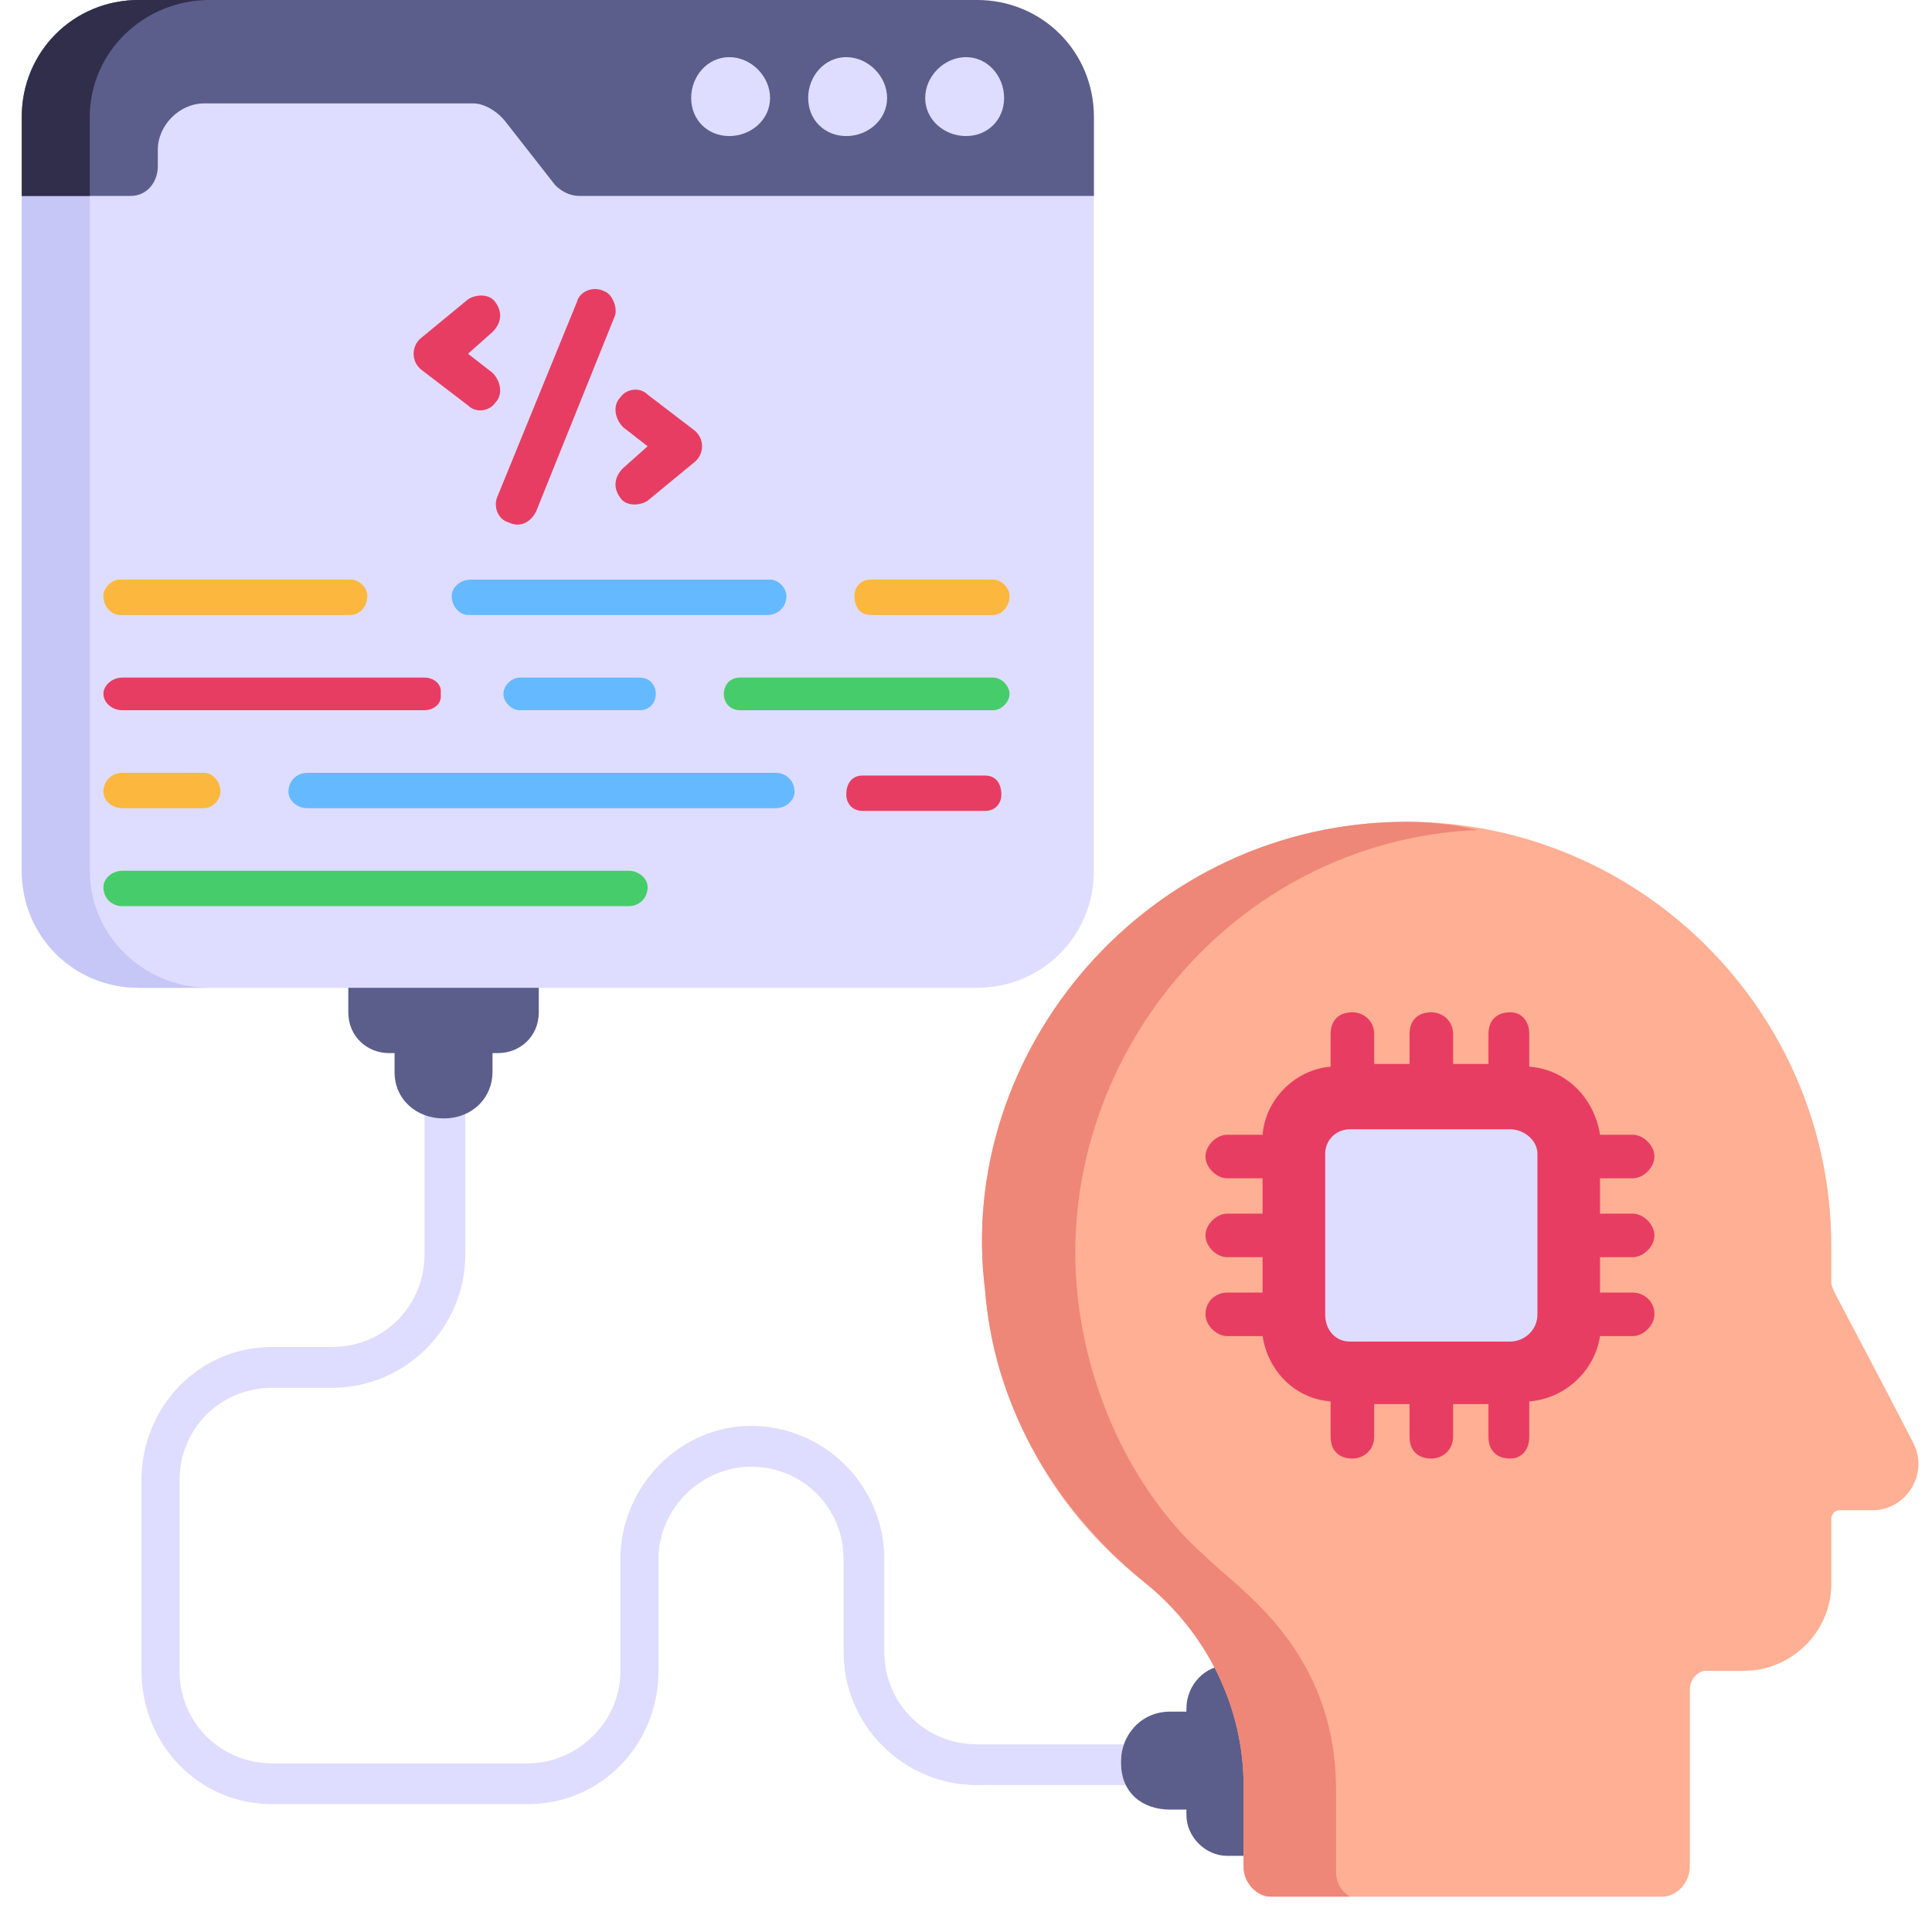 <svg version="1.2" xmlns="http://www.w3.org/2000/svg" viewBox="0 0 71 70" width="71" height="70"><style>.a{fill:#deddff}.b{fill:#5b5e8b}.c{fill:#c6c6f7}.d{fill:#312e4b}.e{fill:#e83d62}.f{fill:#fcb73e}.g{fill:#65b9ff}.h{fill:#46cc6b}.i{fill:#ffaf93}.j{fill:#ee8778}</style><path class="a" d="m19.4 66.3h-9.4c-2.7 0-4.8-2.2-4.8-4.9v-7c0-2.7 2.1-4.9 4.8-4.9h2.2c1.9 0 3.4-1.5 3.4-3.4v-9.8h1.5v9.8c0 2.7-2.2 4.9-4.9 4.9h-2.2c-1.9 0-3.4 1.5-3.4 3.4v7c0 1.9 1.5 3.4 3.4 3.4h9.4c1.8 0 3.4-1.5 3.4-3.4v-4.1c0-2.7 2.2-4.9 4.8-4.9 2.7 0 4.9 2.2 4.9 4.9v3.4c0 1.9 1.5 3.4 3.4 3.4h7.6v1.5h-7.6c-2.7 0-4.9-2.2-4.9-4.9v-3.4c0-1.9-1.5-3.4-3.4-3.4-1.8 0-3.4 1.5-3.4 3.4v4.1c0 2.7-2.1 4.9-4.8 4.9z"/><path class="b" d="m19.8 36v1.2c0 0.9-0.7 1.5-1.5 1.5h-0.2v0.7c0 0.9-0.7 1.7-1.8 1.7-1 0-1.8-0.7-1.8-1.7v-0.7h-0.2c-0.8 0-1.5-0.6-1.5-1.5v-1.1z"/><path class="b" d="m46.3 68.2h-1.2c-0.8 0-1.5-0.7-1.5-1.5v-0.2h-0.6c-1 0-1.8-0.6-1.8-1.7v-0.1c0-0.9 0.7-1.8 1.8-1.8h0.6v-0.1c0-0.9 0.7-1.6 1.5-1.6h1.1z"/><path class="a" d="m40.2 4.3v27.7c0 2.4-1.9 4.3-4.3 4.3h-30.8c-2.4 0-4.3-1.9-4.3-4.3v-27.7c0-2.4 1.9-4.3 4.3-4.3h30.8c2.4 0 4.3 1.9 4.3 4.3z"/><path class="c" d="m7.7 36.3h-2.6c-2.4 0-4.3-1.9-4.3-4.3v-27.7c0-2.4 1.9-4.3 4.3-4.3h2.6c-2.4 0-4.4 1.9-4.4 4.3v27.7c0 2.4 2 4.3 4.4 4.3z"/><path class="b" d="m40.2 4.3v2.9h-18.9c-0.4 0-0.7-0.2-0.9-0.4l-1.8-2.3c-0.3-0.4-0.8-0.7-1.2-0.7h-9.9c-0.9 0-1.7 0.8-1.7 1.7v0.6c0 0.6-0.4 1.1-1 1.1h-4v-2.9c0-2.4 1.9-4.3 4.3-4.3h30.8c2.4 0 4.3 1.9 4.3 4.3z"/><path fill-rule="evenodd" class="a" d="m26.8 5c-0.8 0-1.4-0.6-1.4-1.4 0-0.8 0.6-1.5 1.4-1.5 0.8 0 1.5 0.7 1.5 1.5 0 0.8-0.7 1.4-1.5 1.4z"/><path fill-rule="evenodd" class="a" d="m31.1 5c-0.8 0-1.4-0.6-1.4-1.4 0-0.8 0.6-1.5 1.4-1.5 0.8 0 1.5 0.7 1.5 1.5 0 0.8-0.7 1.4-1.5 1.4z"/><path fill-rule="evenodd" class="a" d="m35.5 5c-0.8 0-1.5-0.6-1.5-1.4 0-0.8 0.7-1.5 1.5-1.5 0.8 0 1.4 0.7 1.4 1.5 0 0.8-0.6 1.4-1.4 1.4z"/><path class="d" d="m7.7 0c-2.4 0-4.4 1.9-4.4 4.3v2.9h-2.5v-2.9c0-2.4 1.9-4.3 4.3-4.3z"/><path class="e" d="m18.7 19.2c-0.4-0.1-0.6-0.6-0.4-1l2.9-7.1c0.1-0.4 0.6-0.6 1-0.4 0.3 0.1 0.5 0.6 0.4 0.9l-2.9 7.2c-0.2 0.4-0.6 0.6-1 0.4z"/><path class="e" d="m22.8 18.3c-0.3-0.4-0.2-0.8 0.1-1.1l0.9-0.8-0.9-0.7c-0.3-0.3-0.4-0.8-0.1-1.1 0.2-0.3 0.7-0.4 1-0.1l1.7 1.3c0.4 0.3 0.4 0.9 0 1.2l-1.7 1.4c-0.3 0.2-0.8 0.2-1-0.1z"/><path class="e" d="m17.2 14.9l-1.7-1.3c-0.4-0.3-0.4-0.9 0-1.2l1.7-1.4c0.3-0.2 0.8-0.2 1 0.1 0.3 0.4 0.2 0.8-0.1 1.1l-0.9 0.8 0.9 0.7c0.3 0.3 0.4 0.8 0.1 1.1-0.2 0.3-0.7 0.4-1 0.1z"/><path class="f" d="m13.5 21.9c0 0.4-0.3 0.7-0.6 0.7h-8.5c-0.3 0-0.6-0.3-0.6-0.7 0-0.3 0.3-0.6 0.6-0.6h8.5c0.3 0 0.6 0.3 0.6 0.6z"/><path class="g" d="m28.9 21.9c0 0.4-0.3 0.7-0.7 0.7h-11c-0.3 0-0.6-0.3-0.6-0.7 0-0.3 0.3-0.6 0.7-0.6h11c0.3 0 0.6 0.3 0.6 0.6z"/><path class="g" d="m24.1 25.5c0 0.3-0.2 0.6-0.6 0.6h-4.4c-0.3 0-0.6-0.3-0.6-0.6 0-0.3 0.3-0.6 0.6-0.6h4.4c0.4 0 0.6 0.3 0.6 0.6z"/><path class="f" d="m37.1 21.9c0 0.4-0.3 0.7-0.6 0.7h-4.5c-0.4 0-0.6-0.3-0.6-0.7 0-0.3 0.2-0.6 0.6-0.6h4.5c0.3 0 0.6 0.3 0.6 0.6z"/><path class="h" d="m37.1 25.5c0 0.3-0.3 0.6-0.6 0.6h-9.3c-0.4 0-0.6-0.3-0.6-0.6 0-0.3 0.2-0.6 0.6-0.6h9.3c0.3 0 0.6 0.3 0.6 0.6z"/><path class="e" d="m16.2 25.4v0.2c0 0.3-0.3 0.5-0.6 0.5h-11.1c-0.4 0-0.7-0.3-0.7-0.6 0-0.3 0.3-0.6 0.7-0.6h11.1c0.3 0 0.6 0.2 0.6 0.5z"/><path class="g" d="m29.2 29.1c0 0.3-0.3 0.6-0.7 0.6h-17.2c-0.4 0-0.7-0.3-0.7-0.6 0-0.4 0.3-0.7 0.7-0.7h17.2c0.4 0 0.7 0.3 0.7 0.7z"/><path class="f" d="m8.1 29.1c0 0.3-0.3 0.6-0.6 0.6h-3c-0.4 0-0.7-0.3-0.7-0.6 0-0.4 0.3-0.7 0.7-0.7h3c0.3 0 0.6 0.3 0.6 0.7z"/><path class="e" d="m36.8 29.2c0 0.3-0.2 0.6-0.6 0.6h-4.5c-0.4 0-0.6-0.3-0.6-0.6 0-0.4 0.2-0.7 0.6-0.7h4.5c0.4 0 0.6 0.3 0.6 0.7z"/><path class="h" d="m23.8 32.6c0 0.4-0.3 0.7-0.7 0.7h-18.6c-0.4 0-0.7-0.3-0.7-0.7 0-0.3 0.3-0.6 0.7-0.6h18.6c0.4 0 0.7 0.3 0.7 0.6z"/><path class="i" d="m36.2 47.4c0.4 4.2 2.4 8 5.8 10.7 2.4 1.9 3.7 4.7 3.7 7.5v3c0 0.6 0.5 1.1 1 1.1h14.4c0.5 0 1-0.5 1-1.1v-6.5c0-0.4 0.3-0.7 0.6-0.7h1.4c1.7 0 3.2-1.4 3.2-3.2v-2.4c0-0.1 0.1-0.3 0.3-0.3h1.2c1.3 0 2.1-1.4 1.5-2.5-3-5.8-3-5.6-3-5.9v-1.3c0-8.6-7-15.6-15.6-15.6-9.6 0-16.6 8.5-15.5 17.2z"/><path class="j" d="m49.1 68.8c0 0.4 0.2 0.7 0.5 0.9h-2.9c-0.5 0-1-0.5-1-1.1v-3c0-2.8-1.3-5.6-3.7-7.5-3.5-2.9-5.5-6.7-5.8-10.7-1.1-8.8 6-17.2 15.5-17.2q1.3 0 2.6 0.3c-9.1 0.4-15.6 8.6-14.7 17.1 0.4 3.8 2.2 7.4 4.7 9.6 1.2 1.2 4.8 3.4 4.8 8.6z"/><path class="e" d="m46.4 46.2v1.3h-1.3c-0.4 0-0.8 0.3-0.8 0.8 0 0.4 0.4 0.8 0.8 0.8h1.3c0.2 1.3 1.2 2.3 2.5 2.4v1.3c0 0.5 0.3 0.8 0.8 0.8 0.4 0 0.8-0.3 0.8-0.8v-1.2h1.3v1.2c0 0.5 0.3 0.8 0.8 0.8 0.4 0 0.8-0.3 0.8-0.8v-1.2h1.3v1.2c0 0.5 0.3 0.8 0.8 0.8 0.4 0 0.7-0.3 0.7-0.8v-1.3c1.3-0.1 2.4-1.1 2.6-2.4h1.2c0.4 0 0.8-0.4 0.8-0.8 0-0.5-0.4-0.8-0.8-0.8h-1.2v-1.3h1.2c0.4 0 0.8-0.4 0.8-0.8 0-0.4-0.4-0.8-0.8-0.8h-1.2v-1.3h1.2c0.4 0 0.8-0.4 0.8-0.8 0-0.4-0.4-0.8-0.8-0.8h-1.2c-0.2-1.3-1.2-2.4-2.6-2.5v-1.2c0-0.5-0.3-0.8-0.7-0.8-0.5 0-0.8 0.3-0.8 0.8v1.1h-1.3v-1.1c0-0.5-0.4-0.8-0.8-0.8-0.5 0-0.8 0.3-0.8 0.8v1.1h-1.3v-1.1c0-0.5-0.4-0.8-0.8-0.8-0.5 0-0.8 0.3-0.8 0.8v1.2c-1.3 0.1-2.4 1.2-2.5 2.5h-1.3c-0.4 0-0.8 0.4-0.8 0.8 0 0.4 0.4 0.8 0.8 0.8h1.3v1.3h-1.3c-0.4 0-0.8 0.4-0.8 0.8 0 0.4 0.4 0.8 0.8 0.8z"/><path class="a" d="m55.5 49.3h-5.9c-0.5 0-0.9-0.4-0.9-1v-5.9c0-0.5 0.4-0.9 0.9-0.9h5.9c0.5 0 1 0.4 1 0.9v5.9c0 0.6-0.5 1-1 1z"/></svg>